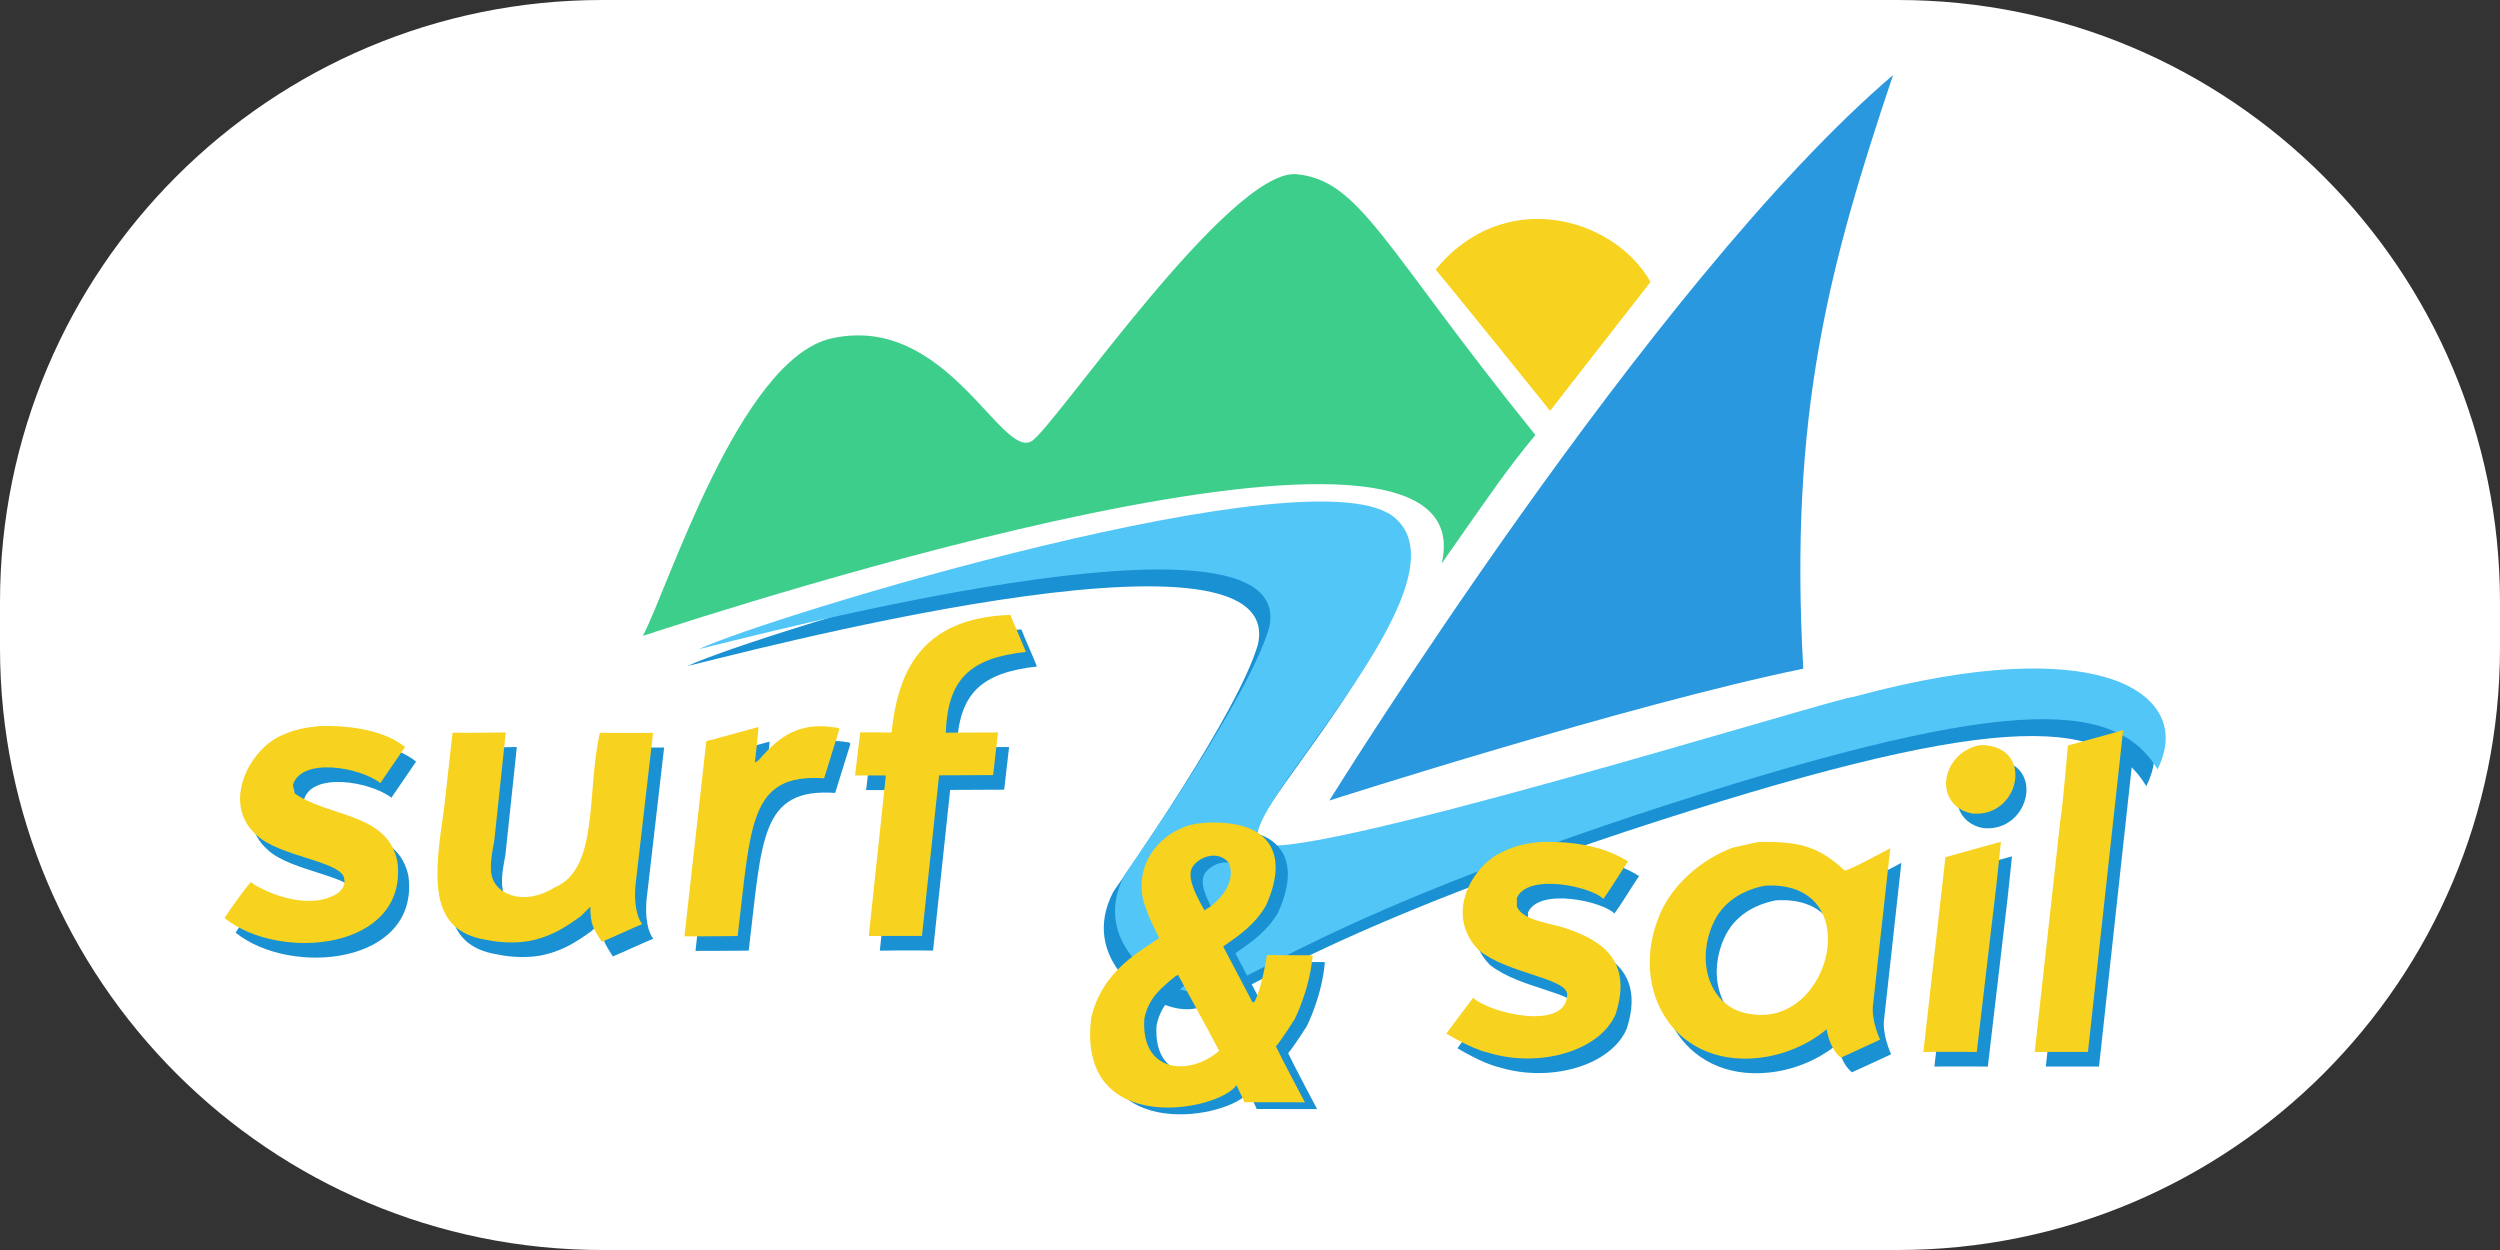 <?xml version="1.0" encoding="utf-8"?>
<!-- Generator: Adobe Illustrator 14.0.0, SVG Export Plug-In . SVG Version: 6.00 Build 43363)  -->
<!DOCTYPE svg PUBLIC "-//W3C//DTD SVG 1.1//EN" "http://www.w3.org/Graphics/SVG/1.1/DTD/svg11.dtd">
<svg version="1.1" id="Layer_1" xmlns="http://www.w3.org/2000/svg" xmlns:xlink="http://www.w3.org/1999/xlink" x="0px" y="0px"
	 width="220px" height="110px" viewBox="-39 -7 220 110" enable-background="new -39 -7 220 110" xml:space="preserve">
<rect x="-39" y="-7" width="220" height="110" fill="#333333" stroke="none"/>
<path fill="#FFFFFF" d="M181,50c0,29.271-23.729,53-53,53H14c-29.271,0-53-23.729-53-53v-4c0-29.271,23.729-53,53-53h114
	c29.271,0,53,23.729,53,53V50z"/>
<path fill="#1A91D3" d="M21.495,51.612c5.686-2.718,54.718-17.736,61.348-11.487c6.751,5.988-14.382,26.071-11.994,28.479
	c1.534,2.602,51.213-12.882,52.312-12.805c11.204-3.042,18.188-2.855,22.044-1.745c3.622,0.988,6.865,3.646,4.673,8.127
	c-3.863-6.366-13.875-6.489-45.69,3.952C72.445,76.704,69.108,82.11,65.14,81.803c-3.261-0.219-9.193-4.479-6.178-10.312
	c1.254-1.829,11.013-15.798,12.739-21.792C74.361,37.523,24.755,50.878,21.495,51.612z"/>
<path fill="#3ECE8B" d="M17.57,48.955c7.231-2.349,74.526-24.286,70.294-6.365c4.634-6.611,5.653-8.157,8.25-11.311
	C82.642,14.596,80.726,8.849,75.04,8.323c-5.934-0.339-21.228,22.216-23.235,23.483c-2.688,1.696-7.523-11.307-17.651-9.022
	C26.068,24.607,19.733,44.938,17.57,48.955z"/>
<path fill="#F7D21E" d="M87.338,16.729C88.883,18.552,97.41,29.15,97.41,29.15s7.231-9.3,8.838-11.34
	C103.005,12.094,93.332,9.374,87.338,16.729z"/>
<path fill="#2A98DE" d="M127.591-0.396c-5.625,16.744-9.17,29.845-7.903,52.241c-15.354,3.146-41.703,11.601-41.703,11.601
	S106.248,17.811,127.591-0.396z"/>
<path fill="#51C6F7" d="M22.483,50.131c5.685-2.72,54.72-17.737,61.346-11.489c6.753,5.987-14.379,26.071-11.992,28.478
	c1.535,2.602,51.212-12.883,52.313-12.806c11.204-3.043,18.187-2.855,22.042-1.744c3.622,0.988,6.867,3.646,4.676,8.127
	c-3.865-6.364-13.875-6.489-45.692,3.951c-31.74,10.572-35.077,15.979-39.048,15.671c-3.261-0.217-9.192-4.48-6.177-10.309
	c1.254-1.834,11.011-15.803,12.741-21.797C75.351,36.039,25.745,49.396,22.483,50.131z"/>
<g>
	<path fill="#1A91D3" d="M39.931,62.526c-0.894,0-2.713,0-2.713,0l0.455-3.788c0,0,1.119,0.005,2.759,0.005
		c0.547-5.214,2.483-10.073,10.454-10.349c0.417,1.087,0.945,2.176,1.363,3.261c-4.957,0.547-6.868,2.408-7.05,7.108
		c-0.729,0,4.6-0.023,4.6-0.023l-0.43,3.751l-4.755,0.023l-1.506,14.132c0,0-3.123-0.019-4.684,0.013
		C38.926,71.949,39.428,67.239,39.931,62.526z"/>
	<path fill="#1A91D3" d="M-9.909,58.178c2.875-0.074,5.773,0.433,7.525,1.842c-0.725,1.057-1.449,2.116-2.173,3.178
		c-1.857-1.432-6.97-2.288-7.693,0.165c0.056,0.252,0.111,0.503,0.167,0.754c3.016,2.102,8.207,1.706,9.031,6.021
		c0.946,7.709-10.319,8.865-15.219,4.935c0.579-0.884,1.665-2.441,2.341-3.177c0.055,0.055,0.112,0.111,0.168,0.167
		c1.39,0.885,5.008,2.376,7.442,0.835c0.366-0.277,0.722-0.741,0.585-1.253c-0.079-1.544-5.664-1.946-7.693-3.848
		c-3.225-2.824-0.564-7.748,2.341-8.866C-11.992,58.461-11.224,58.32-9.909,58.178z"/>
	<path fill="#1A91D3" d="M28.724,58.262c-0.083,1.033-0.323,3.13-0.323,3.13s0.24-0.149,0.323-0.204
		c1.887-2.188,3.659-3.451,7.025-2.843c0.028,0.057,0.084,0.129,0.084,0.129s-0.892,2.88-1.338,4.303
		c-6.623-0.457-6.423,4.064-7.609,13.878c-1.188,0.025-4.683,0.025-4.683,0.025s1.282-11.482,1.922-17.167
		C25.657,59.099,27.191,58.68,28.724,58.262z"/>
	<path fill="#1A91D3" d="M1.797,58.764c1.562,0.029,4.684-0.025,4.684-0.025s-0.669,6.354-1.003,9.477
		c-0.148,0.889-0.5,2.347-0.167,3.346c0.276,0.834,1.081,1.397,2.006,1.592c1.431,0.289,2.685-0.299,3.43-0.756
		c3.99-1.658,2.817-8.332,4.014-13.628c1.561,0.028,4.683,0.011,4.683,0.011s-1.004,8.713-1.505,13.034
		c-0.26,1.919,0.138,3.369,0.564,3.784c-1.142,0.474-2.431,1.092-3.575,1.568c-0.708-1.138-1.011-1.481-1.003-3.095
		c-0.279,0.277-0.557,0.557-0.837,0.835c-1.352,0.973-2.412,1.664-4.096,2.091c-1.292,0.328-2.947,0.266-4.182,0
		c-5.24-0.801-4.637-5.589-3.763-11.541C1.295,63.223,1.546,60.993,1.797,58.764z"/>
</g>
<g>
	<path fill="#1A91D3" d="M148.474,58.635l0.332-0.091l-3.093,28.314h-4.683c0,0,1.505-13.627,2.258-20.399
		c0.214-1.262,0.659-6.564,0.659-6.564L148.474,58.635z"/>
	<path fill="#1A91D3" d="M136.346,59.852c4.738,0.085,3.361,6.444-0.834,6.021c-2.231-0.408-3.007-2.782-1.543-4.682
		C134.559,60.403,135.635,59.896,136.346,59.852z"/>
	<path fill="#1A91D3" d="M97.63,68.38c3.291-0.072,5.737,0.522,7.607,1.713c-0.791,1.165-1.516,2.42-2.17,3.3
		c-0.975-1.053-6.646-2.343-7.607-0.077c0,0.249,0,0.5,0,0.751c0.566,1.272,2.976,1.439,4.348,1.924
		c2.996,1.02,5.883,2.729,4.348,7.527c-1.391,3.281-6.774,4.798-11.29,3.383c-1.449-0.331-3.612-1.658-3.612-1.658
		s1.604-2.173,2.357-3.148c1.554,1.401,8.289,2.947,8.276-0.337c-0.16-1.428-5.181-1.77-7.774-3.845
		c-3.158-3.236-0.429-7.641,2.173-8.695C95.271,68.722,96.308,68.461,97.63,68.38z"/>
	<path fill="#1A91D3" d="M138.054,68.359c0,0-0.405,4.004-0.536,4.954c-0.529,4.516-1.059,9.031-1.589,13.547
		c-1.56-0.027-4.704-0.005-4.704-0.005s0.022-0.135,0.022-0.161c0.64-5.66,1.284-11.317,1.921-16.978
		C134.729,69.271,138.054,68.359,138.054,68.359z"/>
	<path fill="#1A91D3" d="M126.813,82.596c0.504-4.516,1.506-13.666,1.506-13.666s-3.916,2.119-4.014,1.958
		c-2.16-1.943-3.625-2.59-7.609-2.508c-0.752,0.169-1.505,0.335-2.258,0.502c-2.706,1.018-5.229,3.182-6.354,5.771
		c-2.964,6.802,1.379,13.992,9.365,12.626c3.313-0.589,5.27-2.425,5.27-2.425s0.205,1.661,1.253,2.51
		c1.12-0.503,3.447-1.588,3.447-1.588S126.587,84.007,126.813,82.596z M116.027,83.518c-3.389-0.4-4.891-4.275-3.346-7.859
		c0.912-2.115,2.757-3.058,4.599-3.43C126.331,71.7,123.165,84.75,116.027,83.518z"/>
</g>
<path fill="#1A91D3" d="M77.579,77.808c0-0.027,0-0.142,0-0.142l-4.016-0.026c0,0-0.431,2.915-1.087,4.099
	c-0.06,0.026-0.114,0.055-0.169,0.082c-0.864-1.646-1.729-3.29-2.594-4.935c1.57-1.09,2.796-1.943,3.765-3.595
	c2.201-4.863,0.074-7.675-5.602-7.277c-0.48,0.05-1.242,0.156-1.921,0.504c-1.959,0.837-4.007,3.159-3.262,6.354
	c0.445,1.429,0.977,2.461,1.397,3.262c-1.441,1.062-5.059,2.796-5.996,7.107c-1.235,10.458,11.153,8.185,12.792,5.854
	c0.729,1.491,0.703,1.498,0.703,1.498l5.314,0.005c0,0-2.227-4.203-2.547-4.923c0.4-0.422,1.63-2.351,1.63-2.351
	S77.284,80.815,77.579,77.808z M67.085,69.778c0.62-0.822,2.19-1.39,3.135-0.251c0.841,2.203-1.759,3.931-1.759,3.931
	s-0.306,0.166-0.391,0.251C67.118,72.024,66.466,70.6,67.085,69.778z M62.779,83.243c0.373-1.879,1.537-2.746,2.759-3.765
	c0.112,0,0.194-0.122,0.194-0.122s2.486,4.526,3.628,6.703C66.873,88.272,62.448,88.111,62.779,83.243z"/>
<g>
	<path fill="#F7D21E" d="M38.956,61.24c-0.891,0-2.712,0-2.712,0l0.455-3.789c0,0,1.12,0.005,2.76,0.005
		c0.547-5.212,2.484-10.071,10.454-10.347c0.417,1.086,0.945,2.174,1.362,3.26c-4.957,0.545-6.867,2.405-7.05,7.108
		c-0.728,0,4.6-0.024,4.6-0.024l-0.43,3.754l-4.755,0.021l-1.506,14.136c0,0-3.123-0.017-4.682,0.013
		C37.955,70.662,38.455,65.951,38.956,61.24z"/>
	<path fill="#F7D21E" d="M-10.882,56.893c2.876-0.077,5.773,0.43,7.526,1.84c-0.726,1.06-1.45,2.118-2.175,3.178
		c-1.856-1.431-6.97-2.286-7.693,0.169c0.057,0.251,0.112,0.499,0.168,0.751c3.015,2.102,8.208,1.704,9.031,6.02
		c0.946,7.707-10.319,8.866-15.219,4.936c0.578-0.884,1.666-2.44,2.341-3.18c0.056,0.057,0.111,0.113,0.167,0.168
		c1.391,0.887,5.008,2.379,7.443,0.837c0.367-0.277,0.719-0.739,0.585-1.254c-0.079-1.545-5.664-1.947-7.693-3.849
		c-3.226-2.821-0.564-7.746,2.341-8.864C-12.964,57.177-12.197,57.034-10.882,56.893z"/>
	<path fill="#F7D21E" d="M27.753,56.978c-0.083,1.033-0.325,3.13-0.325,3.13s0.24-0.149,0.325-0.204
		c1.885-2.188,3.657-3.453,7.023-2.843c0.028,0.056,0.083,0.131,0.083,0.131s-0.893,2.878-1.338,4.3
		c-6.623-0.455-6.423,4.064-7.609,13.881c-1.188,0.025-4.682,0.025-4.682,0.025s1.283-11.485,1.924-17.169
		C24.685,57.812,26.218,57.393,27.753,56.978z"/>
	<path fill="#F7D21E" d="M0.824,57.48c1.562,0.025,4.684-0.026,4.684-0.026s-0.67,6.354-1.004,9.477
		c-0.147,0.888-0.499,2.348-0.167,3.348c0.276,0.832,1.081,1.396,2.007,1.589c1.43,0.288,2.684-0.301,3.429-0.755
		c3.988-1.661,2.818-8.335,4.014-13.628c1.56,0.026,4.683,0.01,4.683,0.01s-1.003,8.715-1.504,13.035
		c-0.26,1.919,0.139,3.368,0.564,3.784c-1.143,0.474-2.432,1.093-3.575,1.568c-0.707-1.138-1.011-1.482-1.003-3.096
		c-0.279,0.278-0.557,0.557-0.836,0.835c-1.352,0.972-2.412,1.663-4.097,2.093c-1.292,0.326-2.947,0.265-4.181,0
		c-5.241-0.801-4.639-5.59-3.763-11.543C0.323,61.937,0.573,59.707,0.824,57.48z"/>
</g>
<g>
	<path fill="#F7D21E" d="M147.499,57.35l0.336-0.091l-3.096,28.313h-4.683c0,0,1.506-13.627,2.257-20.398
		c0.216-1.261,0.661-6.567,0.661-6.567L147.499,57.35z"/>
	<path fill="#F7D21E" d="M135.374,58.563c4.739,0.088,3.361,6.447-0.834,6.024c-2.229-0.409-3.004-2.784-1.542-4.684
		C133.585,59.119,134.661,58.61,135.374,58.563z"/>
	<path fill="#F7D21E" d="M96.656,67.095c3.288-0.074,5.736,0.521,7.607,1.713c-0.792,1.163-1.516,2.419-2.169,3.3
		c-0.978-1.056-6.646-2.343-7.612-0.079c0,0.25,0,0.502,0,0.753c0.567,1.273,2.978,1.439,4.352,1.922
		c2.994,1.02,5.88,2.73,4.348,7.528c-1.39,3.282-6.776,4.799-11.291,3.384c-1.446-0.333-3.611-1.66-3.611-1.66
		s1.603-2.171,2.354-3.146c1.557,1.4,8.29,2.946,8.279-0.334c-0.162-1.435-5.181-1.773-7.775-3.849
		c-3.16-3.236-0.431-7.641,2.174-8.696C94.297,67.436,95.334,67.179,96.656,67.095z"/>
	<path fill="#F7D21E" d="M137.08,67.075c0,0-0.404,4.004-0.533,4.953c-0.529,4.517-1.062,9.032-1.591,13.547
		c-1.56-0.027-4.704-0.004-4.704-0.004s0.023-0.135,0.023-0.163c0.639-5.657,1.279-11.317,1.922-16.976
		C133.758,67.986,137.08,67.075,137.08,67.075z"/>
	<path fill="#F7D21E" d="M125.84,81.31c0.503-4.516,1.507-13.666,1.507-13.666s-3.917,2.121-4.017,1.957
		c-2.162-1.944-3.621-2.591-7.608-2.506c-0.751,0.167-1.505,0.332-2.257,0.502c-2.707,1.017-5.228,3.182-6.355,5.769
		c-2.964,6.8,1.381,13.993,9.368,12.628c3.312-0.59,5.267-2.426,5.267-2.426s0.203,1.661,1.253,2.508
		c1.116-0.502,3.447-1.589,3.447-1.589S125.612,82.722,125.84,81.31z M115.056,82.231c-3.391-0.4-4.89-4.276-3.347-7.861
		c0.91-2.113,2.757-3.059,4.599-3.429C125.356,70.416,122.194,83.463,115.056,82.231z"/>
</g>
<path fill="#F7D21E" d="M76.504,77.213c0-0.027,0-0.145,0-0.145l-4.016-0.023c0,0-0.434,2.914-1.088,4.099
	c-0.057,0.026-0.111,0.052-0.168,0.079c-0.864-1.643-1.729-3.287-2.592-4.932c1.567-1.089,2.791-1.943,3.762-3.594
	c2.203-4.865,0.075-7.676-5.603-7.278c-0.48,0.05-1.239,0.156-1.921,0.505c-1.958,0.834-4.007,3.158-3.261,6.352
	c0.445,1.429,0.978,2.462,1.397,3.261c-1.441,1.061-5.061,2.798-5.997,7.106c-1.235,10.461,11.153,8.187,12.793,5.855
	c0.731,1.492,0.704,1.499,0.704,1.499l5.314,0.006c0,0-2.228-4.204-2.547-4.927c0.399-0.419,1.629-2.352,1.629-2.352
	S76.208,80.222,76.504,77.213z M66.01,69.187c0.619-0.822,2.192-1.389,3.134-0.251c0.84,2.203-1.759,3.93-1.759,3.93
	s-0.307,0.167-0.389,0.249C66.042,71.433,65.389,70.007,66.01,69.187z M61.703,82.648c0.373-1.877,1.537-2.745,2.76-3.764
	c0.111,0,0.192-0.12,0.192-0.12s2.488,4.526,3.629,6.701C65.799,87.681,61.372,87.52,61.703,82.648z"/>
</svg>
